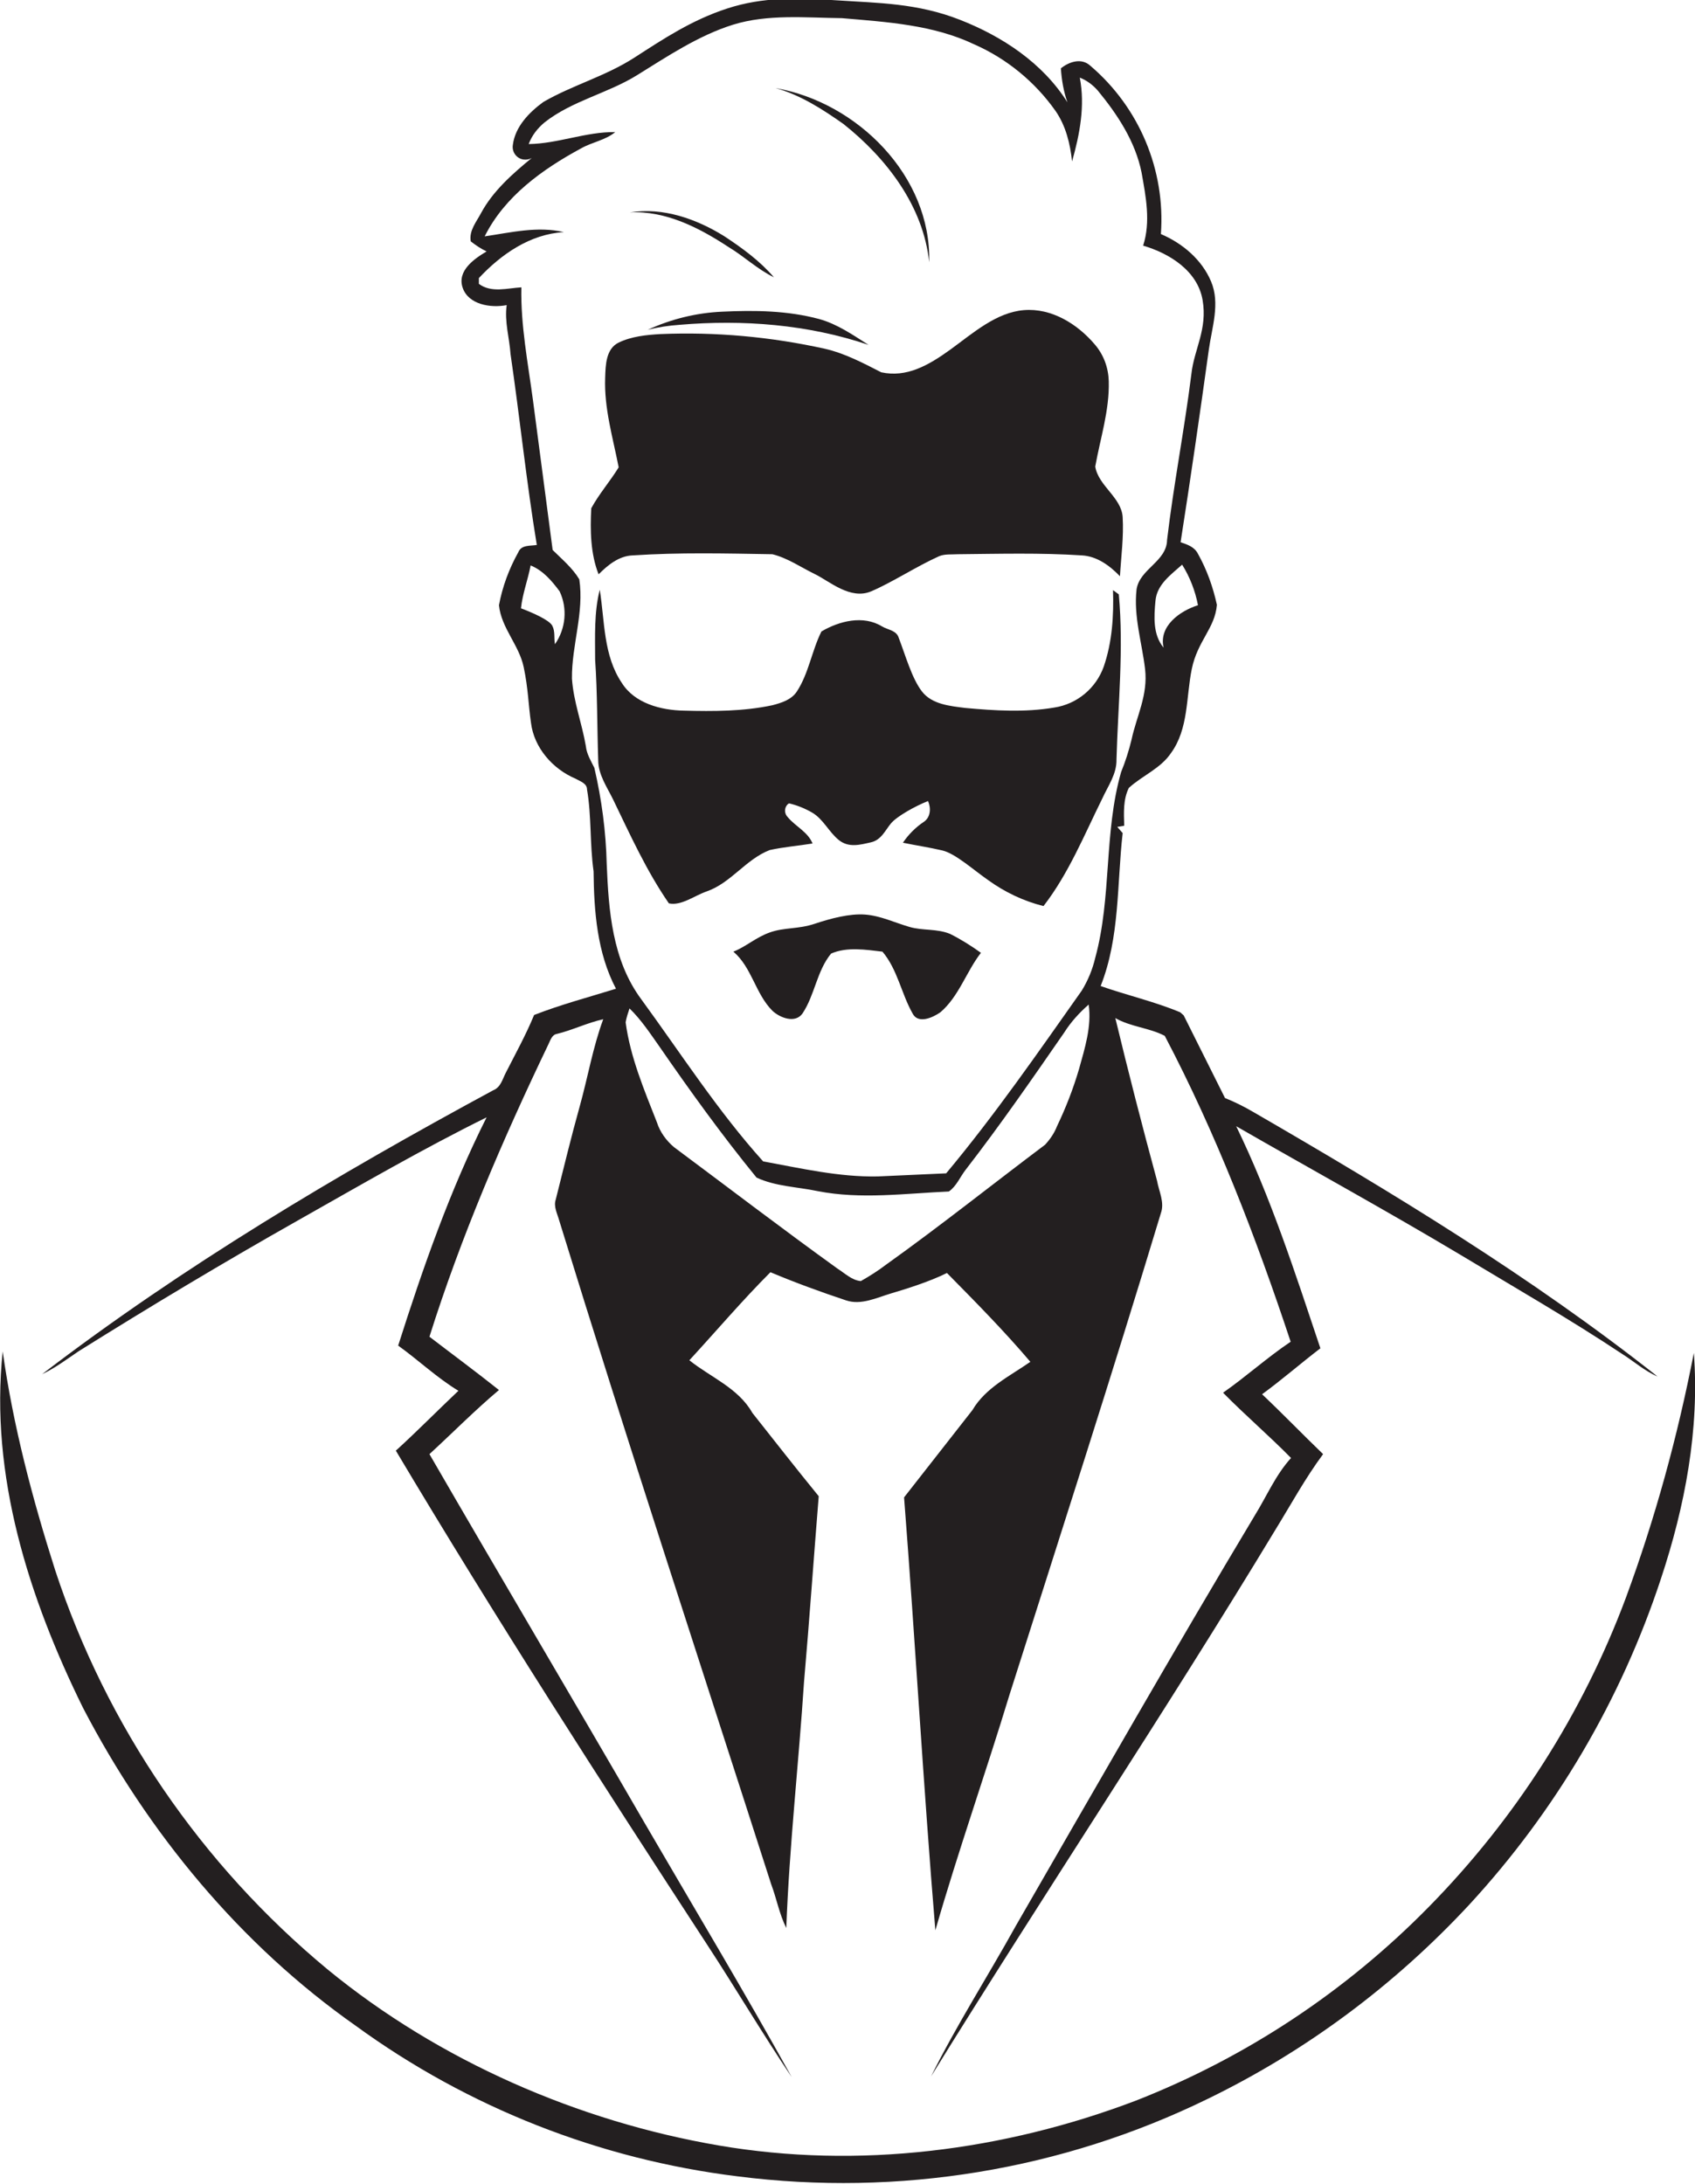 <?xml version="1.0" encoding="utf-8"?>
<!-- Generator: Adobe Illustrator 19.2.0, SVG Export Plug-In . SVG Version: 6.00 Build 0)  -->
<svg version="1.1" id="Layer_1" xmlns="http://www.w3.org/2000/svg" xmlns:xlink="http://www.w3.org/1999/xlink" x="0px" y="0px"
	 viewBox="0 0 438.9 565.4" style="enable-background:new 0 0 438.9 565.4;" xml:space="preserve">
<style type="text/css">
	.st0{fill:#231F20;}
</style>
<title>bise-eise_man_flat_black_color_logo_flat_white_backgrond_5ae54432-887e-40c5-a90f-6fb8ec03fca0</title>
<path class="st0" d="M235.5,240c-3.8-1.1-7.5-2.9-11.5-3.2s-8.9,1-13.1,2.4s-7.8,0.9-11.5,2.2s-6.2,3.7-9.5,5
	c4.8,4.1,5.7,10.9,10.1,15.3c1.9,1.8,5.9,3.4,7.8,0.7c3.2-4.8,3.7-11,7.4-15.5c4.1-1.8,9-1,13.3-0.5c3.9,4.6,4.9,10.9,7.8,16
	c1.4,2.8,5.2,1.1,7.2-0.3c4.8-4.1,6.7-10.5,10.5-15.4c-2.5-1.8-5.2-3.5-8-4.9C242.6,240.4,238.9,241,235.5,240z"/>
<path class="st0" d="M240.6,67.9c0.6-22.3-18.6-41.4-39.8-45.1c6.5,1.8,12.2,5.5,17.6,9.3C229.6,41,239.1,53.4,240.6,67.9z"/>
<path class="st0" d="M131,277.7c-0.9,1.7-1.3,3.8-3.3,4.6c-40.5,21.9-80.2,45.5-116.8,73.5c3.4-1.6,6.3-3.8,9.4-5.9
	c18.7-11.7,37.7-23.1,57-34c16.1-9.1,32.1-18.4,48.7-26.6c-9.5,18.9-16.5,39-22.9,59.1c5.3,3.8,10,8.3,15.6,11.7
	c-5.4,5.1-10.7,10.5-16.2,15.5c25.8,43.3,53.1,85.7,80.6,127.9c7.4,11.3,14.3,23,21.9,34.3c-12.3-22.2-25.4-44-38.2-66
	c-18.4-31.8-37.2-63.5-55.6-95.3c6-5.5,11.7-11.3,18-16.6c-5.9-4.7-12-9.2-18-13.8c8.2-26,19-51.1,30.8-75.7c0.5-1,0.9-2.5,2.2-2.7
	c4.1-1,7.9-2.9,12-3.8c-2.7,7.3-4,15.1-6.1,22.6s-4.2,16.1-6.2,24.1c-0.6,1.8,0.4,3.6,0.9,5.4c17.7,57.5,36.5,114.6,54.9,171.9
	c1.4,3.7,2.1,7.7,3.9,11.3c0.8-21.3,3.2-42.5,4.6-63.8c1.4-16,2.5-32,3.8-48c-5.8-7.1-11.5-14.4-17.2-21.6
	c-3.6-6.4-10.8-9.2-16.3-13.6c7-7.6,13.7-15.5,21-22.8c6.4,2.7,13,5.1,19.6,7.3c3.9,1.3,7.9-0.7,11.6-1.8s9.9-3,14.5-5.3
	c7.4,7.5,14.8,15,21.6,23c-5.3,3.7-11.6,6.7-15,12.5l-17.7,22.6c2.9,37.3,5,74.8,8.1,112.1c5.9-20.5,13-40.6,19.2-61
	c13.2-41.5,26.6-83,39.2-124.7c1-2.8-0.5-5.6-1-8.4c-3.8-14-7.4-28-10.8-42.1c4,2.3,8.8,2.5,12.8,4.6c13.3,25.3,23.6,52.1,32.6,79.2
	c-6.1,4.1-11.5,9-17.5,13.2c5.7,5.8,11.9,11.1,17.6,16.9c-4,4.4-6.3,9.9-9.4,14.9c-21.1,35.2-41.4,70.8-61.9,106.3
	c-7.2,13-15.3,25.6-21.9,38.9c29.3-47.4,60.3-93.8,89.2-141.6c4-6.5,7.7-13.3,12.3-19.5c-5.3-5.1-10.4-10.4-15.8-15.5
	c5.2-3.8,10-8,15.1-11.9c-6.5-19.4-12.8-39-21.8-57.5c19.3,11.1,38.8,21.8,57.9,33.2c14.1,8.5,28.4,16.7,42.1,25.8
	c3,1.9,5.8,4.4,9.1,5.8c-32.8-25.9-68.6-47.6-104.7-68.5c-2.4-1.4-4.8-2.6-7.3-3.6l-10.7-21.4l-0.9-0.8c-6.7-2.8-13.8-4.4-20.6-6.8
	c5-12.6,4.2-26.4,5.7-39.6l-1.4-1.6l1.8-0.3c-0.1-3.3-0.3-6.8,1.2-9.8c3.5-3.2,8.2-5,10.9-9c4.6-6.3,3.9-14.5,5.4-21.8
	s6-10.5,6.5-16.6c-1-4.6-2.6-9.1-4.9-13.2c-0.9-1.8-2.7-2.4-4.5-3c2.6-16.6,5-33.2,7.3-49.8c0.8-5.8,3-12,0.6-17.7s-7.4-9.9-13-12.3
	C301.8,44,295,27.8,282.3,17c-2.3-2.1-5.5-1-7.6,0.7c0.2,3,0.7,6,1.7,8.8C270,16.3,259.5,9.4,248.5,5.1s-21-4.3-31.6-5
	s-19.4-0.9-28.6,2.1s-16.4,7.8-24,12.7s-16,7.1-23.6,11.5c-3.7,2.7-7.3,6.4-7.9,11.1c-0.3,1.8,0.9,3.5,2.7,3.8
	c0.8,0.1,1.5,0,2.2-0.4c-5,4.1-10,8.5-13.1,14.2c-1.2,2.3-3.2,4.6-2.7,7.4c1.3,1,2.6,1.9,4.1,2.6c-3.2,1.9-7.7,5-6.2,9.4
	s7.3,5.3,11.4,4.5c-0.6,4.3,0.7,8.4,1,12.7c2.4,16.4,4.1,33,6.8,49.4c-1.7,0.3-4-0.1-4.8,1.9c-2.4,4.3-4.1,8.9-5,13.7
	c0.6,5.9,5.2,10.3,6.4,16s1.2,9.7,1.9,14.5c0.8,6.4,5.6,11.9,11.5,14.4c1.2,0.7,3,1.2,3,2.8c1.2,7,0.7,14.1,1.7,21.2
	c0.1,10.3,0.9,21.1,5.8,30.4c-7.1,2.2-14.3,4.1-21.2,6.8C136.2,267.9,133.5,272.8,131,277.7z M279.4,276.8c-1.5,5.1-3.4,10-5.7,14.8
	c-0.7,1.8-1.8,3.4-3.1,4.8c-13.7,10.3-27.1,21-41.1,31c-2.1,1.6-4.3,3-6.6,4.3c-2.3-0.2-4.1-2-6-3.2c-14.3-10.3-28.3-21-42.4-31.5
	c-2-1.7-3.6-3.9-4.4-6.4c-3.3-8.4-6.9-16.9-8.1-25.9c0.2-1.2,0.6-2.4,1-3.6c3,2.9,5.3,6.4,7.7,9.8c8,11.6,16.3,23.1,25.2,34
	c4.9,2.3,10.6,2.4,15.8,3.5c11.2,2.2,22.7,0.6,34,0.1c2-1.4,2.9-3.8,4.4-5.7c8.9-11.5,17.2-23.5,25.5-35.5c1.7-2.7,3.9-5.1,6.3-7.2
	C282.7,265.8,280.9,271.4,279.4,276.8z M306.1,146.2c2,3.2,3.4,6.8,4.1,10.5c-4.7,1.5-10.2,5.4-8.9,11c-2.8-3.4-2.5-8-2.1-12.2
	S303.2,148.8,306.1,146.2z M143.7,166.8c-0.3-1.6,0.1-3.3-0.7-4.8s-5.2-3.4-8.1-4.5c0.4-3.8,1.8-7.4,2.5-11.1c3.2,1.3,5.5,4,7.5,6.7
	C147,157.5,146.5,162.8,143.7,166.8z M157.1,223.7c-0.2-8.4-1.3-16.7-3.2-24.9c-0.9-1.8-2-3.6-2.2-5.6c-1-5.9-3.2-11.5-3.6-17.5
	c-0.1-8.6,3.2-17.1,1.9-25.7c-1.8-3-4.5-5.2-6.9-7.6c-1.7-12.9-3.4-25.9-5.1-38.8c-1.3-9.7-3.2-19.4-3-29.2c-3.6,0.2-7.8,1.5-11-0.9
	V72c5.8-6.2,13.3-11.4,22-11.9c-6.8-1.6-13.7,0.1-20.5,1.1c5.2-10.4,15-17.4,25-22.8c2.8-1.6,6.3-2.1,8.8-4.2
	c-7.6-0.1-14.8,3-22.4,3.1c0.8-2.2,2.3-4.1,4.1-5.6c7.1-5.6,16.3-7.5,23.9-12.2c7.6-4.7,15.9-10.3,24.9-13.1s18.8-1.8,28.2-1.7
	c11.6,1,23.6,1.7,34.3,6.8c8.4,3.7,15.7,9.7,21,17.2c2.7,3.9,3.8,8.5,4.3,13.1c2-7.1,3.4-14.4,2-21.7c1.8,0.7,3.4,1.9,4.7,3.4
	c5.1,6.2,9.7,13.2,11.3,21.2c1.1,6.2,2.4,12.7,0.4,18.9c6.8,2,14.1,6.5,15.4,14.1s-2.2,12.7-2.9,19.1c-1.8,14.4-4.6,28.6-6.3,43
	c-0.1,5.6-7.1,7.5-7.9,12.8c-0.8,7,1.4,13.8,2.2,20.6s-2.2,12.2-3.5,18.3c-0.7,2.9-1.6,5.7-2.7,8.4c-4.5,15.7-2.4,32.4-6.7,48.1
	c-0.7,3-1.9,5.9-3.5,8.5c-11.3,16-22.5,32.2-35.1,47.3l-17.7,0.8c-10,0.2-19.9-2.1-29.7-3.9c-11.7-13-21.2-27.8-31.5-41.9
	C158.5,248.6,157.6,235.7,157.1,223.7z"/>
<path class="st0" d="M187,80.7c-6.7,0.3-13.2,1.9-19.3,4.7c2.7-0.7,5.5-1.1,8.3-1.3c16.4-1.4,33.2-0.1,48.9,5.2
	c-4.1-2.6-8.1-5.4-12.8-6.7C203.9,80.4,195.4,80.3,187,80.7z"/>
<path class="st0" d="M438.6,350.3c-4.2,21.6-10,42.8-17.6,63.4c-11.2,30-28.6,57.2-51,80c-21.5,21.9-47.3,39-75.9,50.2
	c-34.2,13-71.8,17.8-108,11.6s-72.3-21.8-101.3-45.6C52.1,482.8,27.6,447,14.3,406.6c-5.9-18.5-10.9-37.4-13.6-56.7
	c-3.4,32.1,6.8,63.9,20.8,92.3c16.8,32.3,40.7,61.3,70.6,82.3c29.1,21.2,63.2,34.6,98.9,39c41.7,5.3,84-1.6,121.8-20.1
	c25.5-12.4,48.4-29.5,67.7-50.3c22.4-24.3,39.3-53.1,49.6-84.4C436.3,390,440.1,370.1,438.6,350.3z"/>
<path class="st0" d="M183,230.8c6.3-2.2,10.1-8.3,16.3-10.7c3.6-0.8,7.4-1.1,11.1-1.7c-1.2-3-4.4-4.4-6.4-6.8
	c-0.9-0.9-1-2.3-0.1-3.3c0.1-0.1,0.3-0.2,0.4-0.3c2.1,0.5,4.1,1.3,6,2.4c2.9,1.7,4.3,5,6.9,7.1s5.6,1.2,8.3,0.6s3.7-3.1,5.2-4.9
	s6.1-4.4,9.6-5.8c0.8,1.8,0.7,4.2-1.1,5.4c-2.1,1.4-4,3.3-5.4,5.4c3.4,0.7,6.8,1.2,10.2,2s8,5,11.9,7.7c4.3,3.1,9.1,5.4,14.3,6.7
	c6.5-8.4,10.5-18.3,15.2-27.8c1.5-3.3,3.8-6.4,3.7-10.2c0.4-14.2,1.9-28.5,0.6-42.7l-1.5-1.1c0.2,6.7-0.2,13.4-2.4,19.8
	c-2,5.6-6.9,9.7-12.8,10.6c-7.6,1.3-15.5,0.8-23.1,0.1c-3.9-0.5-8.6-0.9-11.2-4.3s-4.2-9.2-6-13.9c-0.6-1.9-2.8-2-4.3-2.9
	c-4.9-3-11.1-1.4-15.7,1.3c-2.5,5-3.3,10.9-6.4,15.6c-1.4,2.1-4,2.9-6.3,3.5c-7.5,1.6-15.3,1.6-22.9,1.4c-6-0.1-12.8-1.9-16.1-7.2
	c-4.8-7.1-4.4-16-5.7-24.1c-1.5,5.9-1.2,12.1-1.2,18.1c0.6,8.6,0.5,17.3,0.8,26c0,3.8,2.3,7,3.9,10.3c4.4,9.1,8.6,18.4,14.4,26.8
	C176.4,234.6,179.8,231.9,183,230.8z"/>
<path class="st0" d="M188.7,64c4,2.4,7.4,5.7,11.7,7.8c-3.6-4.2-8.1-7.5-12.8-10.6c-7.2-4.5-15.9-7.6-24.5-6.2
	C172.4,54.5,181.1,59,188.7,64z"/>
<path class="st0" d="M163.9,143.8c12-0.8,24.1-0.5,36.1-0.3c4,1,7.4,3.4,11.1,5.2s9.1,6.7,14.5,4.4s11.6-6.4,17.6-9.1
	c1.5-0.6,3.2-0.4,4.8-0.5c10.7-0.1,21.4-0.4,32.1,0.3c3.9,0.2,7.2,2.6,9.9,5.4c0.3-5.1,1-10.2,0.7-15.3s-6.3-8.1-7.1-13.1
	c1.3-7.3,3.7-14.5,3.5-22.1c-0.1-3.5-1.3-6.8-3.6-9.5c-4.5-5.3-11.2-9.5-18.4-8.9s-13.2,6-19,10.2s-11.4,7.3-17.9,5.9
	c-4.7-2.4-9.4-4.9-14.6-6.1c-14-3.1-28.3-4.4-42.6-3.8c-3.6,0.2-7.5,0.6-10.8,2.2s-3.4,5.8-3.5,9.1c-0.3,7.9,2,15.5,3.5,23.2
	c-2.2,3.6-5.1,6.9-7.1,10.6c-0.3,5.7-0.2,11.8,1.9,17.1C157.4,146.3,160.3,143.9,163.9,143.8z"/>
</svg>

